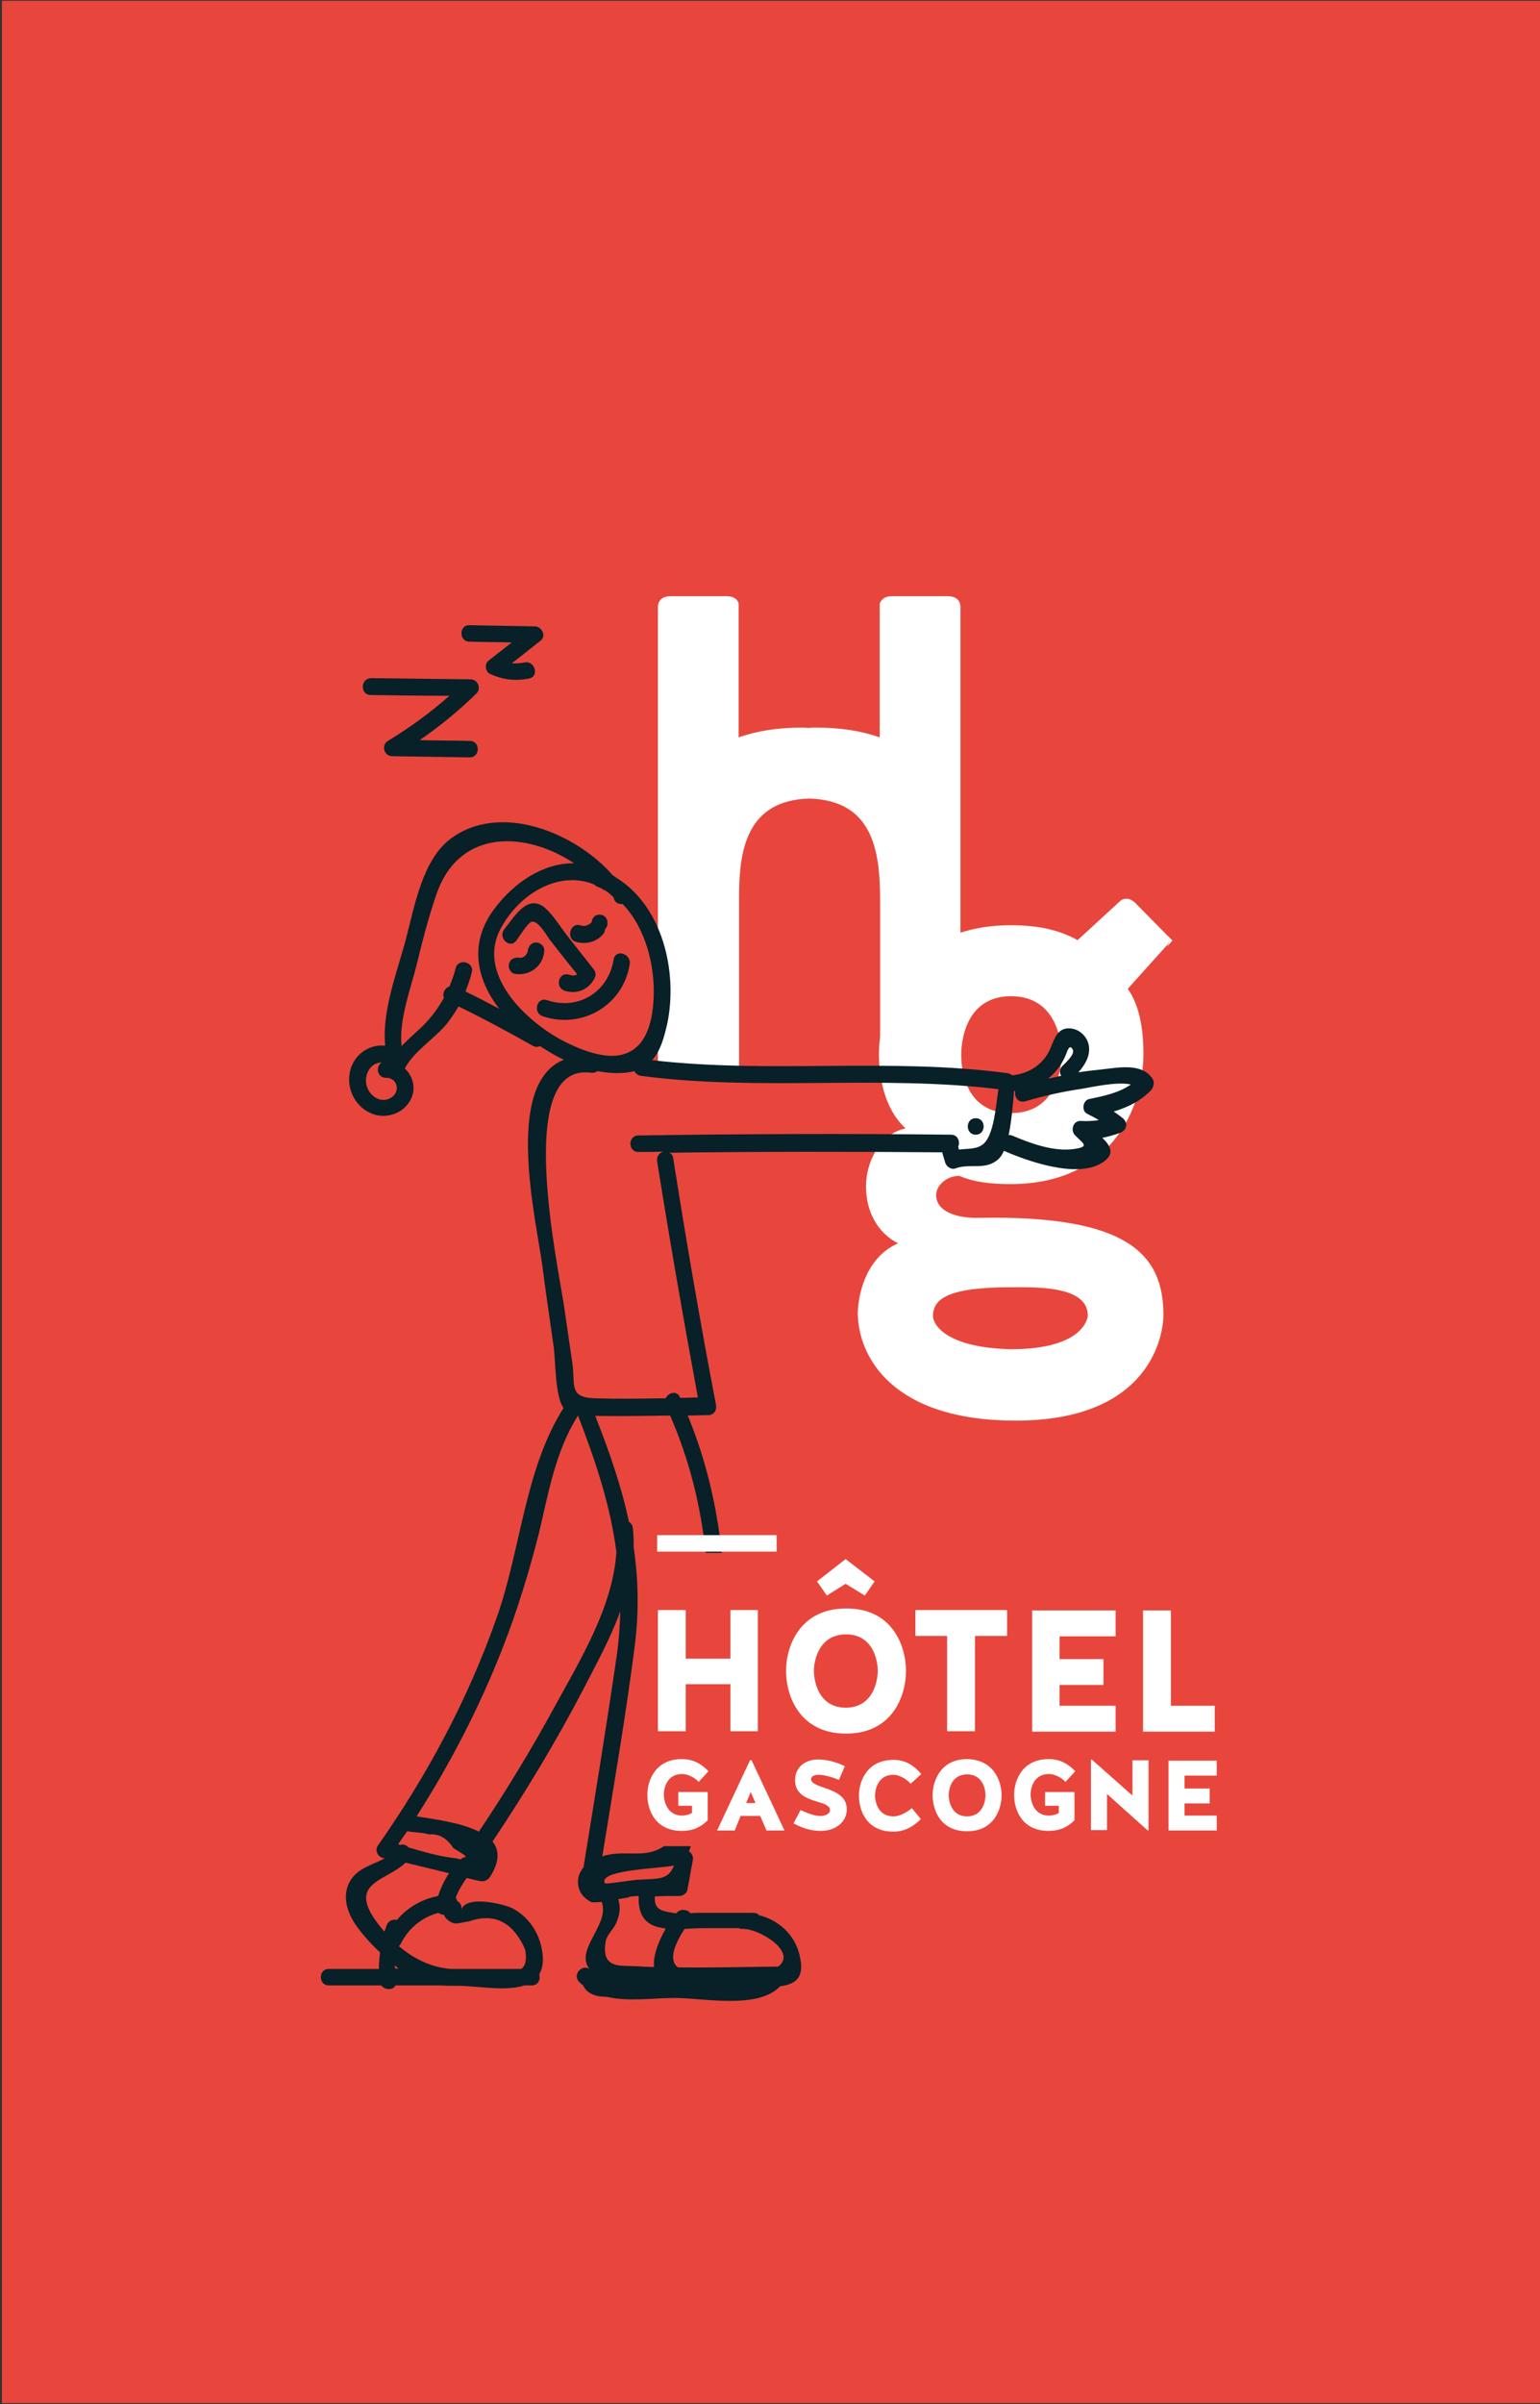 <?xml version="1.0" encoding="utf-8"?>
<!-- Generator: Adobe Illustrator 24.3.0, SVG Export Plug-In . SVG Version: 6.00 Build 0)  -->
<svg version="1.1" baseProfile="tiny" id="Calque_1"
	 xmlns="http://www.w3.org/2000/svg" xmlns:xlink="http://www.w3.org/1999/xlink" x="0px" y="0px" viewBox="0 0 393 613"
	 overflow="visible" xml:space="preserve">
<rect x="0" y="0" width="393" height="613" fill="#333333" stroke="none"/>
<rect x="0.5" y="0.2" fill="#E8463C" width="392.5" height="612.5"/>
<g>
	<path fill="#FFFFFF" d="M258,343.9c18.7,0,19.6-8,19.6-8.6c0-7.7-13.4-7.2-19.6-7.2c-16.9,0-19.9,3.3-19.9,7.3
		C238.1,337.4,241.1,343.5,258,343.9z"/>
	<path fill="#FFFFFF" d="M168,271.8v-0.5C168,271.3,168,271.5,168,271.8z"/>
	<path fill="#FFFFFF" d="M258,253.9c-11.2,0-12.7,10.6-12.7,15c0,3.7,1,14.8,12.7,14.8c11.5,0,12.9-11.2,12.9-14.8
		C270.9,265.1,269.5,253.9,258,253.9z"/>
	<g>
		<path fill="#FFFFFF" d="M168,271.8v-0.5C168,271.3,168,271.5,168,271.8z"/>
		<path fill="#FFFFFF" d="M297.1,237.7c1.6,1.7,1.2,3,0.7,3.7l1.4-1.6L297.1,237.7z"/>
		<path fill="#FFFFFF" d="M258,343.9c18.7,0,19.6-8,19.6-8.6c0-7.7-13.4-7.2-19.6-7.2c-16.9,0-19.9,3.3-19.9,7.3
			C238.1,337.4,241.1,343.5,258,343.9z"/>
		<path fill="#FFFFFF" d="M258,253.9c-11.2,0-12.7,10.6-12.7,15c0,3.7,1,14.8,12.7,14.8c11.5,0,12.9-11.2,12.9-14.8
			C270.9,265.1,269.5,253.9,258,253.9z"/>
		<path fill="#FFFFFF" d="M168,155v-0.5C168,154.8,168,155,168,155z"/>
		<path fill="#FFFFFF" d="M297.1,237.7l-7.5-7.6c-1.6-1.4-2.9-1-3.6-0.5l-11,10.1c-4.7-2.6-10-3.8-17.1-3.8c-4.9,0-9.1,0.7-12.8,1.9
			v-8.5V155l0,0c0,0,0.4-3-3.3-3h-14.1c-2.2,0-2.9,1.1-3.2,1.9V188c-4.5-1.6-9.9-2.5-16.4-2.5c-0.5,0-1,0-1.6,0.1
			c-0.5,0-1.1-0.1-1.6-0.1c-6.6,0-11.9,0.9-16.4,2.5v-34.1c-0.2-0.9-1-1.9-3.2-1.9h-14.1c-2.7,0-3.2,1.6-3.3,2.5v0.5v74.2v42.1v0.5
			c0.1,0.8,0.5,2.2,2.7,2.4H186c1.8-0.2,2.4-1.1,2.6-1.9v-43.6c0-11.9,1.9-24.7,18-25.1c16.1,0.5,17.9,13.3,18,25.1v35.6
			c-0.2,1.6-0.3,3.1-0.3,4.6c0,1.5,0.1,3.2,0.3,4.8v0.4h0h0.1c0.7,4.8,2.4,9.9,6.4,13.6c-6.6,1.4-10.1,8.6-10.1,14.8
			c0,5.9,2.6,11.7,8.2,14.5c-7.7,3.3-10.1,12-10.3,17.6c0,11.2,8.7,27.6,40.3,27.6c34.7,0,37.7-22.2,37.7-26.9
			c0-15.2-8.6-25.5-46.8-24.8c-5.9,0.2-11.2-1.6-11.2-5.8c0-2.4,2.6-4.9,5.9-4.9c3.8,1.6,8,2.1,13.1,2.1c25.7,0,33.9-19.4,33.9-33.2
			c0-4.5-0.5-11.7-4-16.6l9.9-11C298.3,240.6,298.7,239.3,297.1,237.7z"/>
		<path fill="#E8463C" d="M258,328.2c6.1,0,19.6-0.5,19.6,7.2c0,0.5-0.9,8.6-19.6,8.6c-16.9-0.4-19.9-6.5-19.9-8.4
			C238.1,331.5,241.1,328.2,258,328.2z"/>
		<path fill="#E8463C" d="M258,283.8c-11.7,0-12.7-11.2-12.7-14.8c0-4.4,1.6-15,12.7-15c11.5,0,12.9,11.2,12.9,15
			C270.9,272.6,269.5,283.8,258,283.8z"/>
	</g>
</g>
<g>
	<path fill="none" d="M162.4,479.3c5.2-0.4,8.1,0.3,9.7-3.7c-2.4,0.8-19.7,1-17.5,4.6C154.6,480.4,161.2,479.4,162.4,479.3z"/>
	<path fill="none" d="M98.5,274.8c-2.3,0.1-2.6-2.9-1.1-3.9c-3.8,0-5.5,5.5-2.4,8.3c1.6,1.4,3.8,1.7,5.4,0.2
		C102.2,277.6,101,274.7,98.5,274.8z"/>
	<path fill="none" d="M166.9,254.4c0.4-8.1-2-17.9-7.9-24c-0.1,0-0.2,0-0.3,0c-1.2,0-1.9-0.8-2-1.7c-0.7-0.7-1.5-1.2-2.2-1.8
		c-0.2-0.1-0.4-0.2-0.6-0.3c-0.5-0.2-1-0.5-1.5-0.7c-0.3-0.1-0.5-0.3-0.7-0.5c-8.8-3.6-18.8,2.1-23.7,11
		c-6.4,11.5,5.7,23.3,15.1,28.5c3.8,2.1,9.1,4.3,13.6,4.2C164.7,268.8,166.6,261,166.9,254.4z M148.1,236c1.1,0.3,2.1,0.1,2.9-0.7
		c0,0,0.1-0.1,0.1-0.1c0.1-1,0.7-1.9,2-1.9c2.1,0,2.6,2.5,1.4,3.7c0,0.5-0.2,0.9-0.6,1.4c-1.8,1.9-4.5,2.6-6.9,1.8
		C144.4,239.3,145.5,235.2,148.1,236z M128.7,236.9c2.5-3,5.8-9.2,10.3-5.5c2.2,1.8,3.9,4.8,5.7,7.1c2.2,2.8,4.5,5.7,6.7,8.5
		c0.6,0.8,0.8,1.6,0.3,2.5c-1.5,2.8-4.6,4.1-7.6,3.1c-2.6-0.8-1.5-4.9,1.1-4.1c0.8,0.3,1.5,0.3,2.1-0.1c-2.3-2.9-4.6-5.9-7-8.8
		c-0.8-1-2.9-4.9-4.6-4.6c-1,0.2-3.3,4-4,4.9C130,242,127,239,128.7,236.9z M131.4,248.2c-1.1-0.2-1.7-1.6-1.5-2.6
		c0.3-1.2,1.5-1.7,2.6-1.5c0.9,0.2,2.1-0.8,2.2-1.8c0.1-1.1,0.9-2.1,2.1-2.1c1.1,0,2.2,1,2.1,2.1
		C138.7,246.2,135.2,248.8,131.4,248.2z M138.5,259c-2.5-0.9-1.4-4.9,1.1-4.1c8,2.7,15.7-2,17-10.4c0.4-2.7,4.5-1.5,4.1,1.1
		C159.1,256.2,148.5,262.4,138.5,259z"/>
	<path fill="none" d="M100.8,501.9c0.3,0,0.6,0,1,0c-0.3-0.2-0.6-0.5-0.9-0.8C100.8,501.4,100.8,501.7,100.8,501.9z"/>
	<path fill="none" d="M101.3,489.4c2.7-3.1,6.4-5.2,10.5-6.1c0.7-2,1.6-4,2.8-5.8c-3.7-0.9-7.4-1.8-11.1-2.7
		c-5.1,4.8-15.3,4.9-6.8,15.9c0.5,0.6,0.9,1.1,1.4,1.7c0.2-0.6,0.4-1.1,0.6-1.7C99.2,489.6,100.3,489.3,101.3,489.4z"/>
	<path fill="none" d="M163.2,395.6h17c-1.3-12-4.3-23.8-9.1-35c-6.4,0.1-12.7,0.1-19.1,0.1c3.6,9.1,6.6,18,8.6,27
		c0.5,0.3,0.9,0.9,1,1.6c0.2,1.6,0.2,3.3,0.2,4.9c1.2,8,1.4,16.3,0.3,25c-2.3,18-5.4,35.9-8.3,53.8c5.6-1.9,10.9,0.9,15.7-2.6h-6.2
		V395.6z"/>
	<path fill="none" d="M173.1,501.6c8.5,0.1,17-0.1,25.5-0.2c0,0,0,0,0.1,0c4.9-3.8-5.2-9.8-9.1-9.6c-0.4,0-0.7-0.1-1-0.2
		c-3.1,0-6.1,0-9.2,0c-1.5,0-3.1,0.1-4.6,0.2C172.6,495,170.3,499.6,173.1,501.6z"/>
	<path fill="none" d="M162.9,483.5c-0.8,0.1-1.6,0.1-2.5,0.2c0.8,0-0.6,0.3-2.7,0.6c0.6,2.4,0.4,3.7-0.5,6c-0.6,1.5-2.4,3-2.7,4.6
		c-1.3,7.2,3.5,6.3,7.5,6.5c1.6,0.1,3.2,0.1,4.8,0.2c-0.3-3,1.3-6.8,3-9.8c-0.4,0-0.8-0.1-1.2-0.2
		C164.1,490.7,162.8,487.5,162.9,483.5z"/>
	<path fill="none" d="M126.1,231.8c5.3-7.1,12.8-11.7,20.4-11.7c-12-8-28.9-9-34.9,7.3c-2.2,6-3.7,12.2-5.2,18.3
		c-1.5,6.1-4.7,14.5-3.9,21c1.3-1.4,2.8-2.7,4.3-4.1c2.7-2.5,4.9-5.2,6.5-8.2c-0.5-1.1,0.2-2.5,1.4-2.9c0.6-1.5,1.2-3.1,1.6-4.7
		c0.7-2.6,4.7-1.5,4.1,1.1c-0.4,1.7-1,3.3-1.6,4.9c2.9,1.4,5.8,2.9,8.6,4.4C121.7,249.7,119.5,240.6,126.1,231.8z"/>
	<path fill="none" d="M276.2,277.5c-4.9,0.7-9.7,1.8-14.5,3.2c-1.8,0.5-2.9-1.2-2.5-2.6c-0.1,0-0.2-0.1-0.3-0.1
		c-0.4,3.1-0.6,7.6-1.4,11.3c0.3,0,0.7,0,1.1,0.2c4.4,1.9,10.3,4,15.2,3.4c4.7-0.6,2.7-1.4,0.6-3.6c-1.2-1.2-0.4-3.7,1.5-3.6
		c1.6,0.1,3.1,0.1,4.6-0.2c-0.9-0.6-1.9-1.1-2.9-1.6c-1.6-0.8-1.2-3.5,0.5-3.8c3.9-0.8,7.6-1.6,10.7-3.8
		C285,275.7,278.6,277.2,276.2,277.5z"/>
	<path fill="none" d="M163.5,274.2c-0.8-0.1-1.4-0.6-1.7-1.2c-2.7,0.7-5.8,0.7-8.8,0.1c0,0,0,0,0,0c-0.2,0-0.4,0-0.6-0.1
		c-0.4,0.3-1,0.5-1.7,0.4c-20-2.7-8.1,50.2-6.7,60.6c0.6,4.6,1.3,9.2,2,13.7c0.8,5.3-0.8,8.4,5.4,8.7c6.1,0.3,12.2,0.2,18.4,0
		c0.7-1.4,2.8-2.1,3.6-0.3c0,0.1,0.1,0.2,0.1,0.2c1.5,0,3-0.1,4.5-0.1c-3.8-20-7.2-40.1-10.4-60.2c-0.2-1.3,0.6-2.2,1.6-2.5
		c-2.1,0-4.3,0-6.4,0.1c-2.7,0-2.7-4.2,0-4.2c26.6-0.4,53.2-0.4,79.8-0.2c1.8,0,2.4,1.9,1.8,3.1c0,0.1,0.1,0.1,0.1,0.2
		c0,0.2,0.1,0.3,0.1,0.5c2.2-0.3,4.5,0,6.2-1.4c2.7-2.2,3.2-9.4,3.8-14.1C224.4,273.9,193.8,278.2,163.5,274.2z M249,285.1
		c2.7,0,2.7,4.2,0,4.2C246.3,289.3,246.3,285.1,249,285.1z"/>
	<path fill="none" d="M271.2,271.7c0.7-0.7,3.2-2.9,2.7-4.1c-0.8-1.8-1.5,0.4-1.7,1c-0.6,1.5-1.4,2.9-2.4,4.1
		c-0.7,0.8-1.4,1.5-2.2,2.1c1.1-0.2,2.2-0.5,3.3-0.7C270.4,273.5,270.4,272.5,271.2,271.7z"/>
	<path fill="none" d="M115.7,471.2c-1.5-2.5-3.6-3.7-6.2-3.5c-1.6-0.5-3.9-0.5-5.6-0.8c-0.7,1.1-1.5,2.2-2.3,3.3
		c0.2,0.1,0.4,0.1,0.6,0.2c0.7-0.3,1.5,0,2,0.6c4.1,1.2,8.2,2.4,12.3,2.8c0.3,0.1,0.7,0.2,1,0.3c0.4-0.4,0.9-0.5,1.4-0.5
		c-0.1-0.1-0.1-0.3-0.1-0.4C118,472.6,117,472,115.7,471.2z"/>
	<path fill="none" d="M113.3,488.1c-0.5,0-1-0.2-1.4-0.5c-4.1,1.1-7.6,3.9-9.6,7.8c-0.1,0.3-0.3,0.5-0.5,0.7
		c3.8,3.2,8.2,5.4,13.2,5.8c0.6,0,1.2,0,1.7,0c5.4,0,10.8,0,16.3,0c1.2-0.7,1.5-2.3,1-5c-3.1-7-7.9-9.3-14.4-7.1
		c-2.7,0.3-3.6,1.3-5.8-0.9C113.5,488.8,113.4,488.5,113.3,488.1z"/>
	<path fill="none" d="M137.4,390.9c-2.4,9.9-5.5,19.6-9.2,29.1c-5.8,15.1-13.2,29.4-22,43c4.2,0.6,11.3,1.5,15.9,3.9
		c6.9-10.2,13.3-20.7,19.2-31.6c6.6-12.1,15-25.6,15.9-39.7c-1.6-11.7-5.2-22.9-9.9-34.8C141.6,370,140,380.5,137.4,390.9z"/>
	<path fill="#082028" d="M146.9,240.1c2.5,0.8,5.2,0.1,6.9-1.8c0.4-0.4,0.6-0.9,0.6-1.4c1.2-1.1,0.7-3.7-1.4-3.7
		c-1.3,0-1.9,0.9-2,1.9c0,0-0.1,0.1-0.1,0.1c-0.8,0.8-1.8,1.1-2.9,0.7C145.5,235.2,144.4,239.3,146.9,240.1z"/>
	<path fill="#082028" d="M136.8,240.3c-1.2,0-2,1-2.1,2.1c-0.1,1-1.2,2-2.2,1.8c-1.1-0.2-2.3,0.3-2.6,1.5c-0.3,1,0.3,2.4,1.5,2.6
		c3.8,0.6,7.2-2,7.5-5.8C139,241.2,137.9,240.3,136.8,240.3z"/>
	<path fill="#082028" d="M156.6,244.6c-1.3,8.3-9,13.1-17,10.4c-2.6-0.9-3.7,3.2-1.1,4.1c10,3.4,20.6-2.8,22.2-13.3
		C161.1,243.1,157.1,241.9,156.6,244.6z"/>
	<path fill="#082028" d="M249,289.3c2.7,0,2.7-4.2,0-4.2C246.3,285.1,246.3,289.3,249,289.3z"/>
	<path fill="#082028" d="M293.8,274.6c-2.9-3.7-8.9-2.3-13-1.9c-1.9,0.2-3.7,0.4-5.6,0.7c1.6-1.8,3-4,2.7-6.6
		c-0.3-2.4-2.4-4.5-4.9-4.6c-3.1-0.2-3.9,2.6-4.9,5c-1.6,3.9-5.1,6.3-9.2,6.9c-0.2,0-0.3,0.1-0.5,0.1c-0.4-0.3-0.8-0.5-1.4-0.6
		c-30.1-4-60.5,0.2-90.6-3.3c2.2-2.4,3.1-5.9,3.9-9.4c2.7-13.1-1.2-29.8-13-37.1c-0.3-0.2-0.7-0.5-1-0.7
		c-9.2-10.6-28.7-18.9-41.5-9.1c-7,5.4-9,17-11.1,25c-2.2,8.5-6.3,18.6-5.4,27.6c-3.9-0.4-7.6,2-8.8,5.9c-1.4,4.5,0.9,9.6,5.3,11.4
		c4,1.7,9-0.3,10.4-4.5c0.9-2.6-0.1-5.3-1.9-7c2.5-4.6,7.7-7.6,10.9-11.6c1-1.3,2-2.8,2.8-4.2c6.4,3.1,12.7,6.5,18.9,10
		c0.7,0.4,1.4,0.4,1.9,0.1c0.6,0.4,1.2,0.8,1.9,1.2c1.3,0.8,2.7,1.6,4.2,2.3c-15.5,6.1-7,41.1-5.5,52.5c0.9,6.9,1.9,13.8,2.9,20.7
		c0.5,3.6,0.3,12.4,2.5,15.6c-9.9,15.6-10.9,36.1-17,53.3c-7.3,20.8-17.7,40.2-30.4,58.3c-0.8,1.1,0,2.8,1.3,3.1
		c0.2,0,0.3,0.1,0.5,0.1c-3.2,1.7-6.9,2.5-8.8,5.7c-2.1,3.5-1,7.5,1,10.7c1.5,2.3,3.9,5.1,6.6,7.6c-0.2,1.4-0.3,2.8-0.3,4.2
		c-4.3,0-8.5,0-12.8,0c-2.7,0-2.7,4.2,0,4.2c4.5,0,8.9,0,13.4,0c0.9,1.2,3,1.3,3.6,0c3.9,0,7.7,0,11.6,0c1.4,0.1,2.9,0.1,4.4,0.1
		c4.7,0,12.1,1.5,16.9-0.1c0.6,0,1.3,0,1.9,0c1.7,0,2.3-1.6,1.9-2.8c0.7-1.2,1.1-2.8,0.9-4.8c-0.4-5.1-3.3-9.8-7.8-12.1
		c-2-1-11.9-3.5-13,0.5c0.3-1.1-0.3-1.9-1-2.3c-0.1-0.3-0.2-0.6-0.4-0.9c0.7-1.8,1.7-3.5,2.8-5c1.2,0.3,2.3,0.6,3.5,0.8
		c0.9,0.2,1.8-0.2,2.4-1c2.6-4,2.4-6.9,0.7-9.1c8.3-12.4,16.1-25.3,23-38.5c3.4-6.6,7.1-13.3,9.6-20.2c-0.1,3.9-0.4,7.8-1,11.9
		c-2.6,17.8-5.5,35.6-8.4,53.4c-0.9,1.1-1.5,2.4-1.4,4.1c0.2,2.3,1.4,3.7,3.3,4.7c0.3,0.2,1.4,0.1,2.8,0c0,0.1,0,0.3,0.1,0.5
		c1.5,5.7-7,11.7-3.3,16.6c-1.9-1.3-4.4,1.5-2.6,3.3c0.3,0.3,0.6,0.6,1,0.9c1.1,2.3,3.5,2.9,6,2.9c5.5,1.3,12.1,0.3,17.4,0.3
		c7.5,0,21.2,3,26.9-3c4-0.5,6.4-2.2,4.9-8.1c-1.3-5.2-5.4-8.8-10.3-10c-0.3-0.4-0.8-0.6-1.5-0.6c-4.7,0-9.3,0-14,0
		c-0.6,0-1.3,0-2,0.1c-0.8-1-2.6-1.3-3.6,0c-0.3,0-0.6,0-0.8-0.1c-3.8-0.5-4.8-1.3-4.7-4.2c2.1-0.1,4.2-0.1,6.3-0.1
		c0.8,0,1.9-0.7,2-1.5c0.5-2.5,0.9-5.1,1.4-7.6c0.2-1-0.3-1.8-1-2.3c0.2-0.4,0.3-0.8,0.5-1.3h-6.9c-4.8,3.4-10.1,0.7-15.7,2.6
		c2.9-17.9,6-35.8,8.3-53.8c1.1-8.7,0.9-17-0.3-25c0-1.6,0-3.2-0.2-4.9c-0.1-0.8-0.5-1.3-1-1.6c-1.9-9-5-17.9-8.6-27
		c6.4,0.1,12.7,0,19.1-0.1c4.9,11.2,7.8,22.9,9.1,35h4.1c-1.3-11.9-4-23.7-8.7-35c1.7,0,3.4-0.1,5.2-0.1c1.5,0,2.3-1.3,2-2.7
		c-4-20.9-7.6-41.8-10.9-62.8c-0.1-0.8-0.5-1.2-1.1-1.4c23.3-0.3,46.5-0.3,69.8-0.1c0,0.1,0,0.1,0,0.2c0.2,0.8,0.5,1.6,0.7,2.4
		c0.3,1,1.5,1.9,2.6,1.5c3.8-1.4,7.6,0.6,10.9-2.3c0.6-0.5,1.1-1.3,1.5-2.2c0.1,0,0.1,0.1,0.2,0.1c6,2.6,18.2,6.9,24.6,3.1
		c3.8-2.2,2.4-4.5,0.3-6.5c1.5-0.3,3-0.7,4.6-1.3c1.8-0.7,2-2.7,0.5-3.8c-0.7-0.6-1.5-1.1-2.2-1.6c3.6-1.1,6.8-2.6,9.6-5.5
		C294.7,276.7,294.6,275.5,293.8,274.6z M174.7,491.8c1.6-0.1,3.2-0.2,4.6-0.2c3.1,0,6.1,0,9.2,0c0.3,0.1,0.6,0.2,1,0.2
		c4-0.2,14.1,5.8,9.1,9.6c0,0,0,0-0.1,0c-8.5,0.1-17,0.3-25.5,0.2C170.3,499.6,172.6,495,174.7,491.8z M168.7,491.5
		c0.4,0.1,0.8,0.1,1.2,0.2c-1.7,3-3.3,6.8-3,9.8c-1.6,0-3.2-0.1-4.8-0.2c-4-0.2-8.8,0.7-7.5-6.5c0.3-1.5,2.1-3.1,2.7-4.6
		c0.9-2.3,1.1-3.6,0.5-6c2-0.3,3.5-0.6,2.7-0.6c0.8-0.1,1.6-0.2,2.5-0.2C162.8,487.5,164.1,490.7,168.7,491.5z M172,475.6
		c-1.5,4-4.4,3.3-9.7,3.7c-1.2,0.1-7.7,1.1-7.9,0.9C152.3,476.6,169.6,476.4,172,475.6z M100.4,279.4c-1.6,1.5-3.9,1.3-5.4-0.2
		c-3.1-2.9-1.4-8.3,2.4-8.3c-1.6,1-1.2,3.9,1.1,3.9C101,274.7,102.2,277.6,100.4,279.4z M118.8,252.8c0.6-1.6,1.2-3.2,1.6-4.9
		c0.7-2.6-3.4-3.7-4.1-1.1c-0.4,1.7-1,3.2-1.6,4.7c-1.2,0.4-1.9,1.8-1.4,2.9c-1.7,3-3.8,5.8-6.5,8.2c-1.5,1.4-3,2.7-4.3,4.1
		c-0.8-6.5,2.4-14.9,3.9-21c1.5-6.2,3.1-12.4,5.2-18.3c6-16.3,22.9-15.3,34.9-7.3c-7.6-0.1-15.1,4.6-20.4,11.7
		c-6.6,8.8-4.4,18,1.3,25.4C124.6,255.7,121.7,254.2,118.8,252.8z M143,265c-9.4-5.2-21.5-17-15.1-28.5c4.9-8.9,14.9-14.6,23.7-11
		c0.2,0.2,0.4,0.3,0.7,0.5c0.5,0.2,1,0.4,1.5,0.7c0.2,0.2,0.4,0.3,0.6,0.3c0.8,0.5,1.5,1.1,2.2,1.8c0.1,0.9,0.8,1.7,2,1.7
		c0.1,0,0.2,0,0.3,0c5.9,6.1,8.3,15.9,7.9,24c-0.3,6.6-2.2,14.4-10.3,14.7C152.1,269.3,146.9,267.1,143,265z M98.7,490.8
		c-0.2,0.6-0.4,1.1-0.6,1.7c-0.5-0.6-0.9-1.1-1.4-1.7c-8.5-10.9,1.7-11,6.8-15.9c3.7,0.9,7.4,1.8,11.1,2.7c-1.2,1.8-2.1,3.7-2.8,5.8
		c-4.1,0.8-7.8,2.9-10.5,6.1C100.3,489.3,99.2,489.6,98.7,490.8z M100.8,501.9c0-0.3,0-0.5,0-0.8c0.3,0.3,0.6,0.5,0.9,0.8
		C101.5,501.9,101.1,501.9,100.8,501.9z M119.6,489.9c6.5-2.3,11.3,0.1,14.4,7.1c0.5,2.6,0.1,4.3-1,5c-5.4,0-10.8,0-16.3,0
		c-0.6,0-1.2,0-1.7,0c-5-0.4-9.4-2.6-13.2-5.8c0.2-0.2,0.4-0.4,0.5-0.7c2-3.9,5.4-6.7,9.6-7.8c0.4,0.3,0.9,0.5,1.4,0.5
		c0.1,0.3,0.3,0.6,0.5,0.9C116,491.2,116.9,490.2,119.6,489.9z M117.5,474.1c-0.3-0.1-0.6-0.2-1-0.3c-4.1-0.4-8.2-1.6-12.3-2.8
		c-0.5-0.6-1.3-0.9-2-0.6c-0.2-0.1-0.4-0.1-0.6-0.2c0.8-1.1,1.5-2.2,2.3-3.3c1.7,0.3,4,0.3,5.6,0.8c2.6-0.2,4.6,1,6.2,3.5
		c1.3,0.8,2.3,1.4,3,1.9c0,0.1,0.1,0.3,0.1,0.4C118.4,473.5,117.9,473.7,117.5,474.1z M157.3,395.7c-0.9,14.1-9.3,27.6-15.9,39.7
		c-5.9,10.8-12.3,21.3-19.2,31.6c-4.7-2.4-11.7-3.2-15.9-3.9c8.7-13.6,16.1-27.9,22-43c3.7-9.5,6.7-19.2,9.2-29.1
		c2.5-10.4,4.2-20.9,10-30.1C152.1,372.8,155.8,384,157.3,395.7z M250.9,291.7c-1.7,1.4-3.9,1.1-6.2,1.4c0-0.2-0.1-0.3-0.1-0.5
		c0-0.1,0-0.1-0.1-0.2c0.6-1.2,0-3.1-1.8-3.1c-26.6-0.3-53.2-0.2-79.8,0.2c-2.7,0-2.7,4.2,0,4.2c2.1,0,4.3,0,6.4-0.1
		c-1,0.3-1.8,1.2-1.6,2.5c3.2,20.1,6.7,40.2,10.4,60.2c-1.5,0-3,0.1-4.5,0.1c0-0.1-0.1-0.2-0.1-0.2c-0.8-1.8-3-1.1-3.6,0.3
		c-6.1,0.1-12.3,0.2-18.4,0c-6.3-0.3-4.7-3.4-5.4-8.7c-0.7-4.6-1.3-9.1-2-13.7c-1.4-10.4-13.3-63.3,6.7-60.6
		c0.7,0.1,1.2-0.1,1.7-0.4c0.2,0,0.4,0.1,0.6,0.1c0,0,0,0,0,0c3,0.5,6,0.6,8.8-0.1c0.3,0.6,0.9,1.1,1.7,1.2
		c30.3,4,60.9-0.3,91.2,3.4C254.1,282.3,253.6,289.5,250.9,291.7z M269.7,272.8c1-1.2,1.8-2.6,2.4-4.1c0.2-0.6,0.9-2.8,1.7-1
		c0.5,1.2-2,3.4-2.7,4.1c-0.8,0.8-0.7,1.8-0.3,2.5c-1.1,0.2-2.2,0.5-3.3,0.7C268.3,274.3,269.1,273.6,269.7,272.8z M278,280.2
		c-1.7,0.3-2.1,3.1-0.5,3.8c1,0.5,2,1,2.9,1.6c-1.5,0.2-3,0.3-4.6,0.2c-1.9-0.1-2.7,2.3-1.5,3.6c2.1,2.2,4.1,3-0.6,3.6
		c-4.9,0.6-10.8-1.5-15.2-3.4c-0.4-0.2-0.7-0.2-1.1-0.2c0.8-3.8,1.1-8.3,1.4-11.3c0.1,0,0.2,0.1,0.3,0.1c-0.3,1.4,0.7,3.1,2.5,2.6
		c4.8-1.4,9.6-2.5,14.5-3.2c2.4-0.4,8.9-1.9,12.5-1.1C285.6,278.6,281.9,279.4,278,280.2z"/>
	<path fill="#082028" d="M94.6,177.2c6.7,0.1,13.4,0.2,20.1,0.2c-4.9,4.3-10.1,8.1-15.7,11.5c-1.8,1.1-1,3.9,1.1,3.9
		c6.6,0.1,13.2,0.2,19.8,0.3c2.7,0,2.7-4.2,0-4.2c-4.3-0.1-8.5-0.1-12.8-0.2c5.1-3.5,10-7.5,14.5-11.9c1.3-1.3,0.3-3.6-1.5-3.6
		c-8.5-0.1-16.9-0.2-25.4-0.3C91.9,173,91.9,177.2,94.6,177.2z"/>
	<path fill="#082028" d="M119.8,163.6c3.6,0.1,7.2,0.1,10.8,0.2c-2,1.6-4,3.1-6,4.7c-1,0.8-0.7,2.8,0.4,3.3c3.3,1.5,6.4,1.9,10,1.2
		c2.7-0.5,1.5-4.6-1.1-4.1c-1.1,0.2-2.2,0.3-3.3,0.2c2.5-1.9,5-3.9,7.4-5.8c1.5-1.2,0.2-3.6-1.5-3.6c-5.6-0.1-11.2-0.2-16.8-0.3
		C117.1,159.4,117.1,163.6,119.8,163.6z"/>
	<path fill="#082028" d="M131.7,239.9c0.7-0.9,3-4.7,4-4.9c1.7-0.3,3.8,3.5,4.6,4.6c2.3,2.9,4.6,5.9,7,8.8c-0.6,0.4-1.2,0.4-2.1,0.1
		c-2.6-0.8-3.7,3.2-1.1,4.1c3.1,1,6.1-0.3,7.6-3.1c0.5-0.9,0.3-1.8-0.3-2.5c-2.2-2.8-4.5-5.7-6.7-8.5c-1.8-2.3-3.5-5.2-5.7-7.1
		c-4.5-3.6-7.8,2.5-10.3,5.5C127,239,130,242,131.7,239.9z"/>
</g>
<g>
	<rect x="167.7" y="391.4" fill="#FFFFFF" width="30.5" height="4.2"/>
</g>
<g>
	<path fill="#FFFFFF" d="M175,441.4h-7.1v-30.9h7.1v12.4h11.4v-12.4h7v30.9h-7v-12H175V441.4z"/>
	<path fill="#FFFFFF" d="M231.2,426c0,6.6-3.6,16-15.3,16c-11.7,0-15.3-9.4-15.3-16c0-6.4,3.6-15.9,15.3-15.9
		C227.6,410,231.2,419.5,231.2,426z M224,426c0-2.3-1-9.3-8.1-9.3c-7.1,0-8.2,7-8.2,9.3c0,2.3,1,9.4,8.2,9.4
		C223,435.3,224,428.3,224,426z M223.2,403.2l-2.5,3.6l-4.9-3l-4.8,3l-2.5-3.6l7.3-5.7L223.2,403.2z"/>
	<path fill="#FFFFFF" d="M241.7,417.1h-8.1v-6.6H257v6.6h-8.2v24.3h-7.1V417.1z"/>
	<path fill="#FFFFFF" d="M270.4,429.5v5.4h14.3v6.6h-21.3v-30.9h21.3v6.6h-14.3v5.8h11.2v6.6H270.4z"/>
	<path fill="#FFFFFF" d="M298.9,434.9H310v6.6h-18.3v-30.9h7.1V434.9z"/>
	<path fill="#FFFFFF" d="M173.1,460.6v-3.7h7.5v7.2c-1.8,1.8-3.8,2.7-6.6,2.7c-6.8,0-8.8-5.3-8.8-9.2c0-3.7,2.1-9.1,8.8-9.1
		c2.9,0,5,1.2,6.8,3.1l-2.5,2.7c-1-1.1-2.8-2-4.2-2c-4.1,0-4.7,3.9-4.7,5.2c0,1.3,0.6,5.4,4.7,5.4c0.9,0,2-0.3,2.5-0.7v-1.8H173.1z"
		/>
	<path fill="#FFFFFF" d="M200.2,466.7h-4.6l-1.6-3.7h-5l-1.5,3.7H183l8.4-17.9h0.4L200.2,466.7z M190.4,459.7h2.4l-1.2-2.8
		L190.4,459.7z"/>
	<path fill="#FFFFFF" d="M210.9,456c2.5,0.9,5.2,2.1,5.2,5.3c0,3.1-2.7,5.5-6.6,5.5c-2.6,0-4.7-0.7-7-1.9l1.8-3.4
		c1.8,0.8,3.5,1.5,5.1,1.5c1.3,0,2.4-0.6,2.4-1.5c0-1.1-1.4-1.6-3.1-2.1c-2.6-0.8-5.8-1.8-5.8-5.5c0-3.3,2.5-5.3,5.9-5.3
		c1.2,0,3.7,0.2,6.8,1.7l-1.5,3.5c-0.9-0.4-3.5-1.3-5.1-1.3c-1.1,0-2.1,0.3-2,1.3C207.2,454.8,208.9,455.3,210.9,456z"/>
	<path fill="#FFFFFF" d="M232.4,454.8c-1-1.2-2.9-2.3-4.4-2.3c-4.1,0-4.7,4-4.7,5.3s0.6,5.3,4.7,5.3c1.6,0,3.4-1,4.7-2.1l2.3,2.8
		c-1.9,1.9-4.2,3.2-7,3.2c-6.8,0-8.8-5.3-8.8-9.2c0-3.7,2.1-9.1,8.8-9.1c3.1,0,5.2,1.4,7.1,3.6L232.4,454.8z"/>
	<path fill="#FFFFFF" d="M255.6,457.7c0,3.8-2.1,9.2-8.8,9.2c-6.8,0-8.8-5.4-8.8-9.2c0-3.7,2.1-9.2,8.8-9.2
		C253.5,448.6,255.6,454,255.6,457.7z M251.5,457.7c0-1.3-0.6-5.3-4.7-5.3c-4.1,0-4.7,4-4.7,5.3s0.6,5.4,4.7,5.4
		C250.9,463.1,251.5,459,251.5,457.7z"/>
	<path fill="#FFFFFF" d="M266.7,460.6v-3.7h7.5v7.2c-1.8,1.8-3.8,2.7-6.6,2.7c-6.8,0-8.8-5.3-8.8-9.2c0-3.7,2.1-9.1,8.8-9.1
		c2.9,0,5,1.2,6.8,3.1l-2.5,2.7c-1-1.1-2.8-2-4.2-2c-4.1,0-4.7,3.9-4.7,5.2c0,1.3,0.6,5.4,4.7,5.4c0.9,0,2-0.3,2.5-0.7v-1.8H266.7z"
		/>
	<path fill="#FFFFFF" d="M278.6,448.6l10.4,9.2v-9h4.1v17.8l-0.2,0.1l-10.4-9.3v9.2h-4.1v-17.9L278.6,448.6z"/>
	<path fill="#FFFFFF" d="M302.3,459.8v3.1h8.2v3.8h-12.3v-17.8h12.3v3.8h-8.2v3.3h6.4v3.8H302.3z"/>
</g>
</svg>
